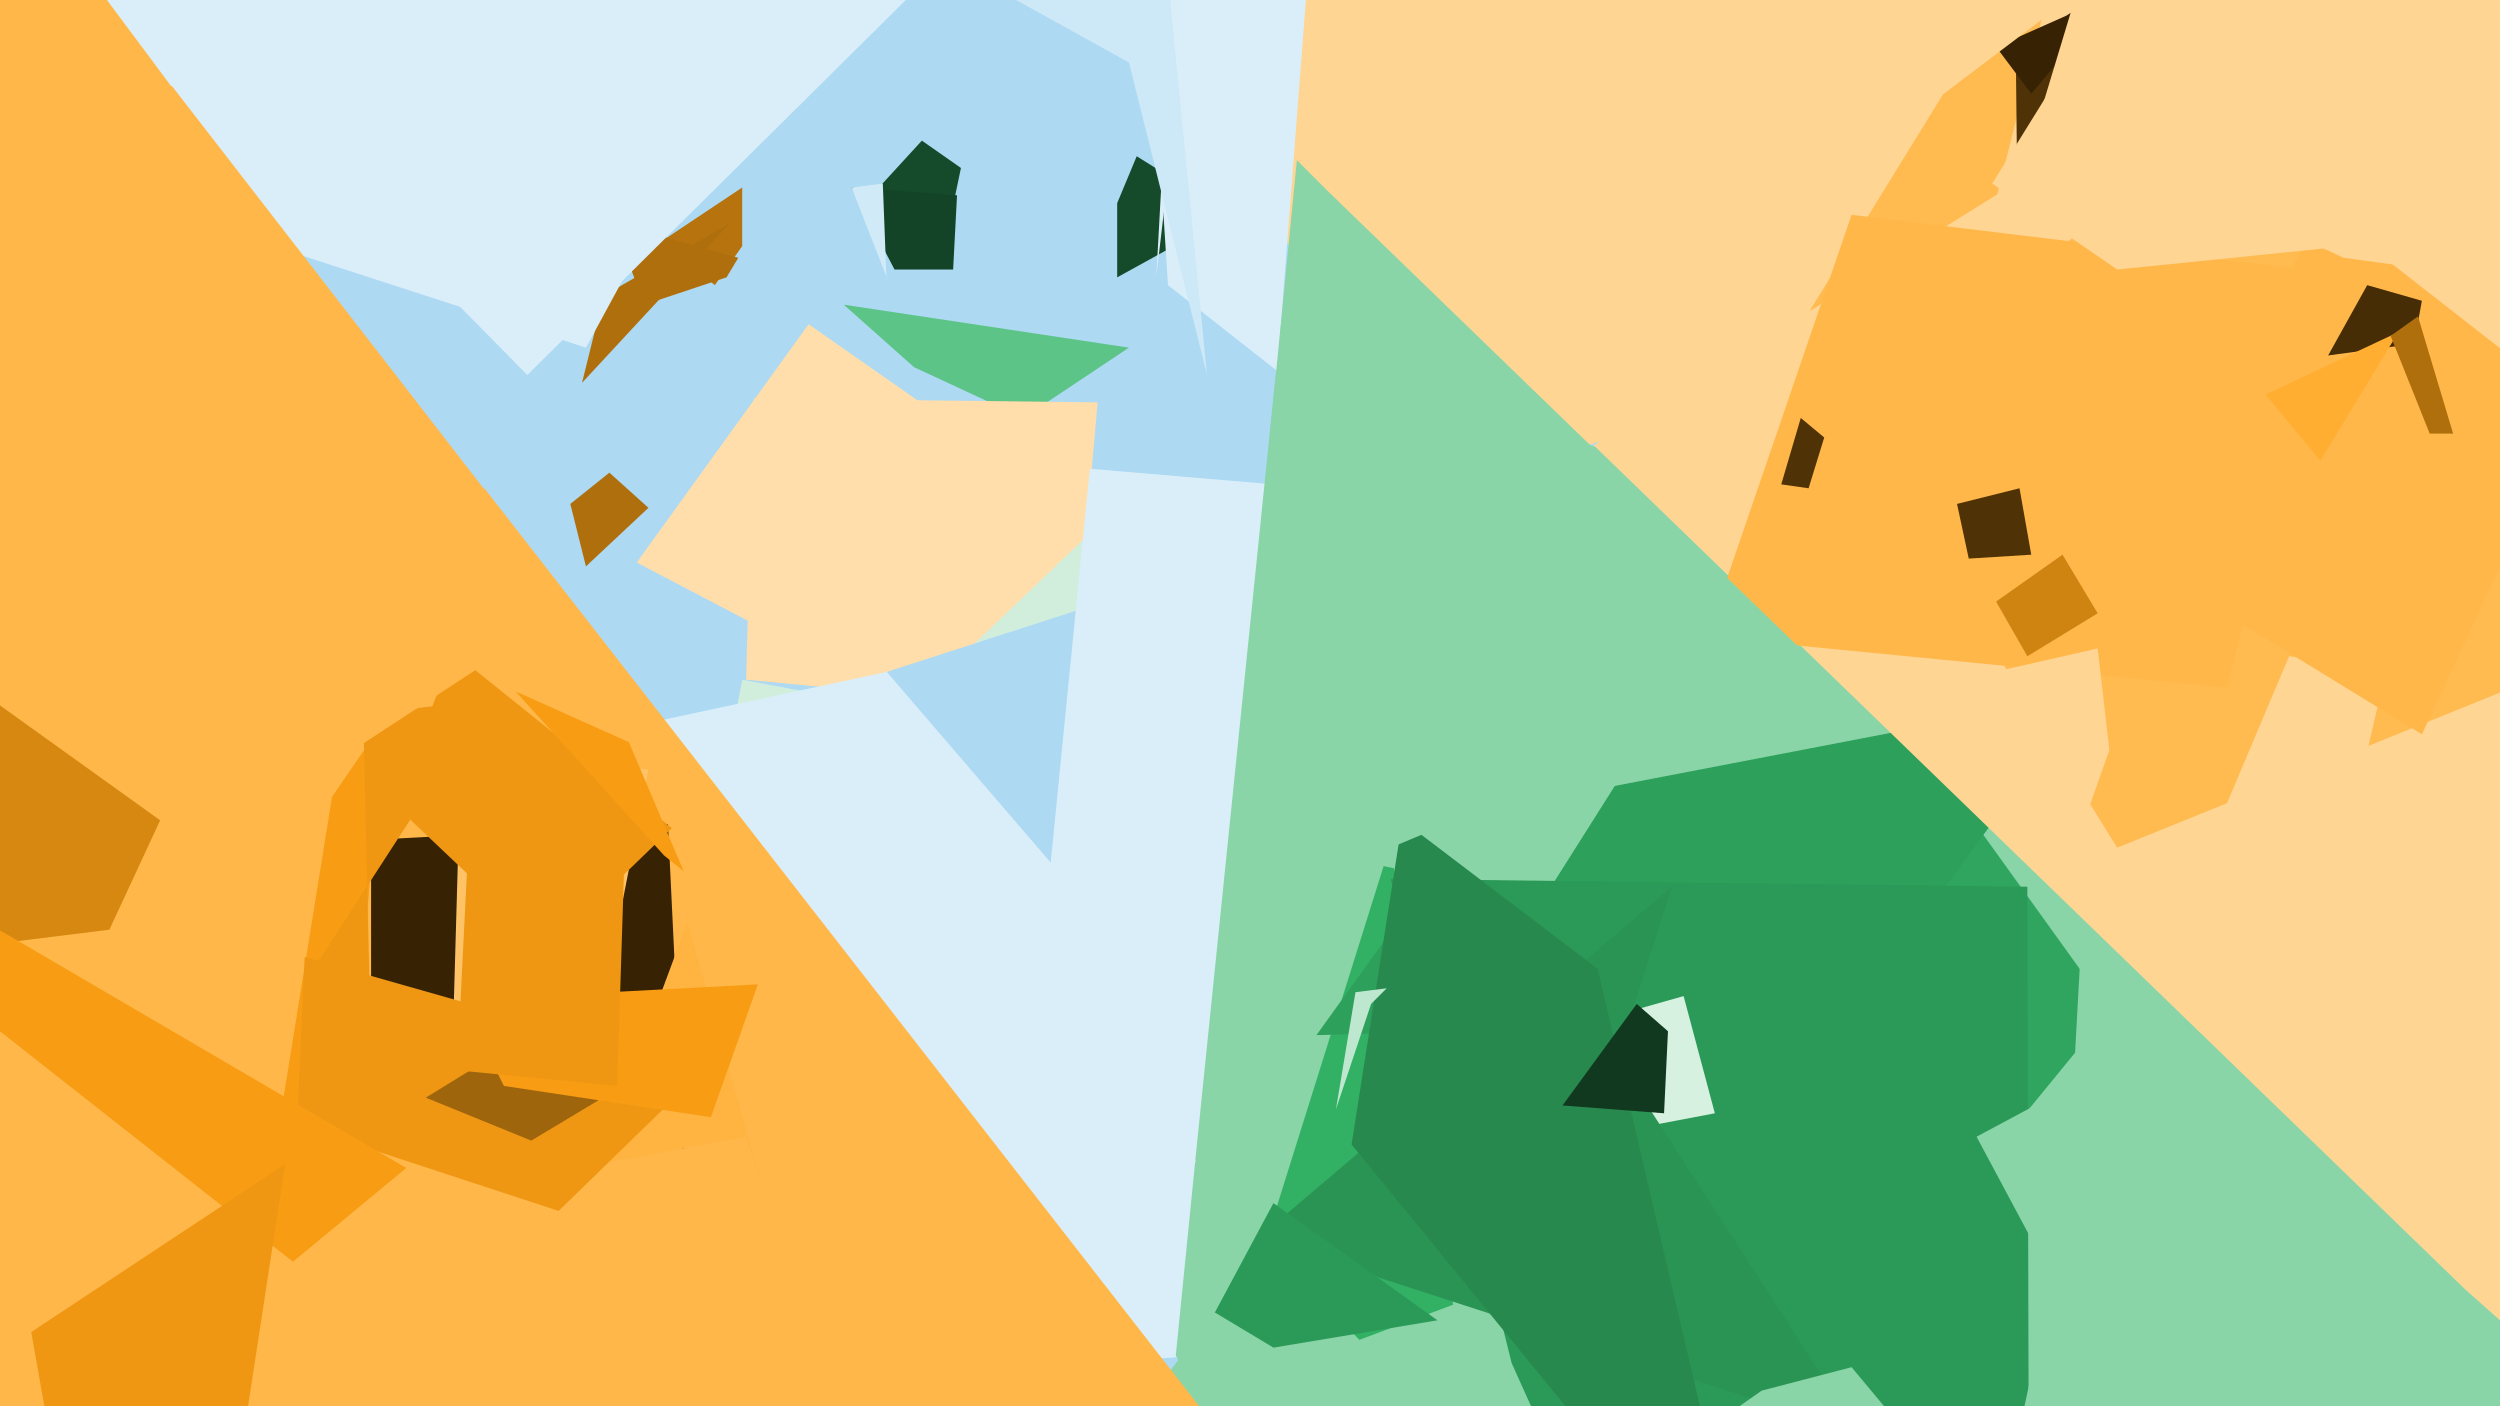 <svg xmlns="http://www.w3.org/2000/svg" width="640px" height="360px">
  <rect width="640" height="360" fill="rgb(173,217,242)"/>
  <polygon points="286,71 286,52 291,40 315,55" fill="rgb(21,74,42)"/>
  <polygon points="190,63 183,73 169,62 190,48" fill="rgb(183,116,14)"/>
  <polygon points="262,401 385,237 758,203 744,426" fill="rgb(137,213,167)"/>
  <polygon points="262,107 234,94 216,78 289,89" fill="rgb(91,196,134)"/>
  <polygon points="165,78 157,57 189,66 186,71" fill="rgb(175,111,13)"/>
  <polygon points="497,217 347,90 179,-179 892,91" fill="rgb(255,213,148)"/>
  <polygon points="274,182 191,174 193,102 281,103" fill="rgb(255,222,171)"/>
  <polygon points="266,198 163,144 207,83 310,155" fill="rgb(255,222,171)"/>
  <polygon points="190,174 179,232 289,127 642,259" fill="rgb(209,238,221)"/>
  <polygon points="145,358 129,193 339,148 530,332" fill="rgb(218,238,249)"/>
  <polygon points="855,260 447,106 532,-32 511,51" fill="rgb(255,186,80)"/>
  <polygon points="-14,652 -365,419 124,125 314,369" fill="rgb(255,183,73)"/>
  <polygon points="149,98 172,5 154,76 187,57" fill="rgb(175,111,13)"/>
  <polygon points="325,286 509,339 453,99 227,172" fill="rgb(173,217,242)"/>
  <polygon points="301,347 319,167 717,173 380,487" fill="rgb(137,213,167)"/>
  <polygon points="518,200 516,9 727,100 565,242" fill="rgb(79,50,6)"/>
  <polygon points="135,96 60,20 -244,24 244,-12" fill="rgb(218,238,249)"/>
  <polygon points="387,309 561,144 279,120 262,291" fill="rgb(218,238,249)"/>
  <polygon points="95,274 95,215 171,211 175,294" fill="rgb(55,35,4)"/>
  <polygon points="471,343 495,196 541,260 920,-205" fill="rgb(47,165,95)"/>
  <polygon points="306,297 328,82 514,157 418,556" fill="rgb(137,213,167)"/>
  <polygon points="241,67 225,48 236,36 246,43" fill="rgb(21,74,42)"/>
  <polygon points="348,343 324,318 356,216 372,334" fill="rgb(50,177,101)"/>
  <polygon points="337,265 378,208 534,178 473,261" fill="rgb(45,160,91)"/>
  <polygon points="322,215 423,186 380,254 480,248" fill="rgb(137,213,167)"/>
  <polygon points="150,89 76,65 -231,-165 175,43" fill="rgb(218,238,249)"/>
  <polygon points="520,644 387,349 356,225 519,227" fill="rgb(43,154,88)"/>
  <polygon points="116,263 118,193 166,197 147,294" fill="rgb(255,195,103)"/>
  <polygon points="575,420 506,291 534,276 806,-40" fill="rgb(137,213,167)"/>
  <polygon points="140,243 101,206 116,167 172,212" fill="rgb(239,151,18)"/>
  <polygon points="93,246 70,297 85,204 98,185" fill="rgb(247,156,19)"/>
  <polygon points="229,69 218,48 245,50 244,69" fill="rgb(19,68,39)"/>
  <polygon points="494,473 529,310 533,237 1087,-113" fill="rgb(137,213,167)"/>
  <polygon points="79,250 95,270 93,183 125,179" fill="rgb(239,151,18)"/>
  <polygon points="14,242 -209,188 44,22 147,155" fill="rgb(255,183,73)"/>
  <polygon points="191,291 153,298 176,236 196,307" fill="rgb(255,180,65)"/>
  <polygon points="631,330 408,114 654,-39 793,474" fill="rgb(255,213,148)"/>
  <polygon points="542,217 470,101 588,23 658,170" fill="rgb(255,186,80)"/>
  <polygon points="143,310 76,288 78,245 180,274" fill="rgb(239,151,18)"/>
  <polygon points="592,252 567,213 586,168 611,171" fill="rgb(255,213,148)"/>
  <polygon points="327,95 299,73 291,-53 335,-9" fill="rgb(218,238,249)"/>
  <polygon points="218,48 226,47 227,73 227,71" fill="rgb(209,234,247)"/>
  <polygon points="150,145 146,129 156,121 166,130" fill="rgb(175,111,13)"/>
  <polygon points="28,238 -141,259 -5,177 41,210" fill="rgb(215,136,16)"/>
  <polygon points="360,300 385,268 431,255 439,285" fill="rgb(215,241,225)"/>
  <polygon points="136,292 109,281 122,273 156,280" fill="rgb(159,101,12)"/>
  <polygon points="75,323 -14,253 -2,237 104,299" fill="rgb(247,156,19)"/>
  <polygon points="8,341 73,298 56,409 26,443" fill="rgb(239,151,18)"/>
  <polygon points="476,367 322,317 428,227 414,271" fill="rgb(42,148,85)"/>
  <polygon points="449,419 346,293 359,210 409,248" fill="rgb(39,137,78)"/>
  <polygon points="400,283 419,257 427,264 426,285" fill="rgb(16,57,32)"/>
  <polygon points="304,2 296,71 311,-202 376,-205" fill="rgb(218,238,249)"/>
  <polygon points="570,176 437,163 474,55 598,70" fill="rgb(255,183,73)"/>
  <polygon points="170,219 132,177 161,190 175,223" fill="rgb(247,156,19)"/>
  <polygon points="289,16 309,96 297,-26 215,-25" fill="rgb(205,232,247)"/>
  <polygon points="504,143 501,129 517,125 520,142" fill="rgb(79,50,6)"/>
  <polygon points="620,188 545,142 595,54 659,104" fill="rgb(255,183,73)"/>
  <polygon points="411,384 451,356 474,350 489,368" fill="rgb(137,213,167)"/>
  <polygon points="118,256 194,252 182,286 129,278" fill="rgb(247,156,19)"/>
  <polygon points="520,24 511,12 529,4 546,-7" fill="rgb(55,35,4)"/>
  <polygon points="340,49 332,41 313,235 466,171" fill="rgb(137,213,167)"/>
  <polygon points="510,47 554,-24 699,53 542,69" fill="rgb(255,213,148)"/>
  <polygon points="-290,131 -184,99 -33,-81 128,135" fill="rgb(255,183,73)"/>
  <polygon points="463,125 456,124 461,107 467,112" fill="rgb(79,50,6)"/>
  <polygon points="600,66 522,30 548,-56 791,92" fill="rgb(255,213,148)"/>
  <polygon points="618,88 596,91 606,73 620,77" fill="rgb(71,45,5)"/>
  <polygon points="519,168 511,154 528,142 537,157" fill="rgb(207,131,16)"/>
  <polygon points="326,345 311,336 326,308 368,338" fill="rgb(43,154,88)"/>
  <polygon points="580,101 614,85 614,85 594,118" fill="rgb(255,174,50)"/>
  <polygon points="491,29 528,-102 487,-13 528,1" fill="rgb(255,213,148)"/>
  <polygon points="158,278 117,274 120,214 160,215" fill="rgb(239,151,18)"/>
  <polygon points="342,284 347,254 355,253 351,257" fill="rgb(189,231,206)"/>
  <polygon points="534,209 493,176 537,166 540,192" fill="rgb(255,213,148)"/>
  <polygon points="622,111 612,86 619,81 628,111" fill="rgb(175,111,13)"/>
</svg>